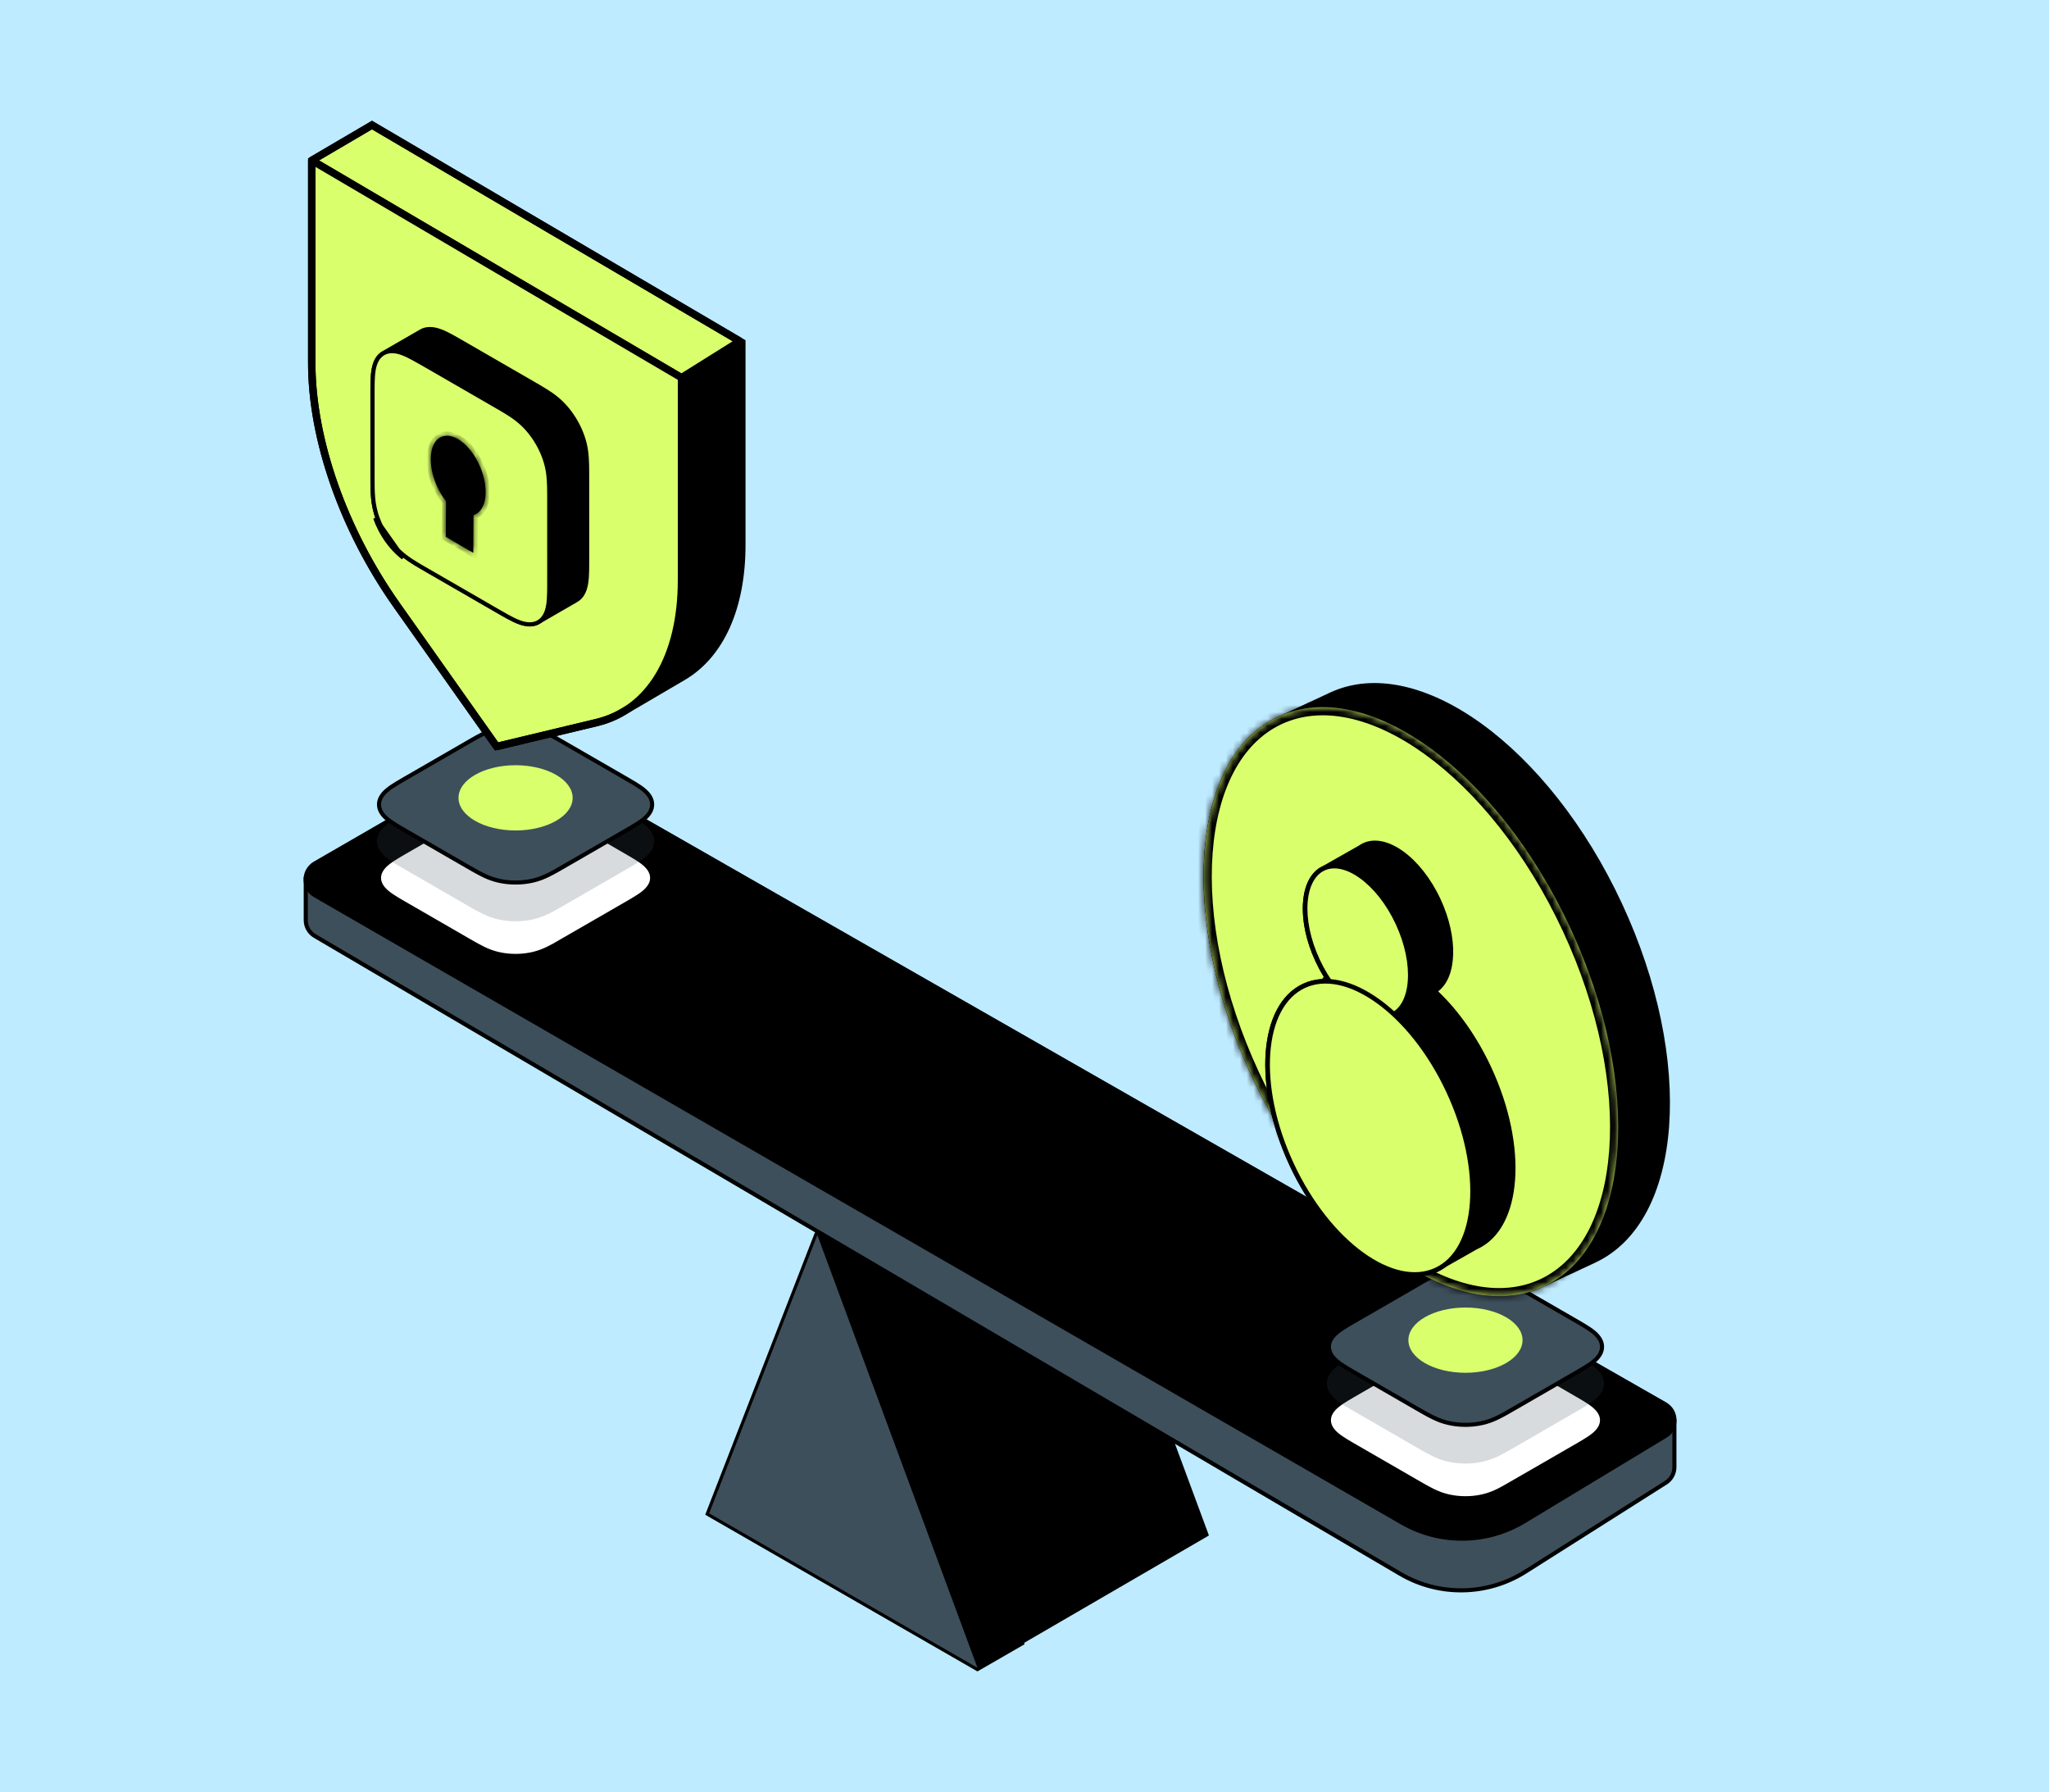 <svg width="295" height="258" viewBox="0 0 295 258" fill="none" xmlns="http://www.w3.org/2000/svg">
<rect width="295" height="258" fill="#BEEBFF"/>
<path d="M147.232 236.577L140.726 240.328L101.816 217.938L117.5 177.584L124.005 173.833L147.232 236.577Z" fill="#3D4F5B" stroke="black" stroke-width="0.454" stroke-miterlimit="10"/>
<path d="M174.052 221.023L140.826 240.328L117.6 177.583L150.825 158.279L174.052 221.023Z" fill="black"/>
<path d="M241.067 204.43V211.188C241.067 212.093 240.604 212.935 239.84 213.419L219.614 226.234C214.133 229.706 207.171 229.823 201.576 226.536L45.323 134.733C44.516 134.258 44.02 133.392 44.02 132.456L44.02 126.367L45.099 124.45L65.687 112.54C71.024 109.453 77.601 109.437 82.953 112.498L239.824 202.22L241.067 204.43Z" fill="#3D4F5B" stroke="black" stroke-width="0.587"/>
<path d="M239.749 202.131C241.498 203.131 241.529 205.642 239.804 206.684L219.441 218.991C214.043 222.254 207.296 222.323 201.832 219.17L45.324 128.87C43.562 127.854 43.562 125.312 45.322 124.295L65.688 112.531C71.023 109.449 77.593 109.434 82.942 112.491L239.749 202.131Z" fill="black" stroke="black" stroke-width="0.587"/>
<path d="M90.354 129.978L90.682 129.786L90.709 129.77C90.931 129.64 91.147 129.514 91.359 129.384L91.36 129.383C91.847 129.088 92.311 128.787 92.705 128.46C93.099 128.131 93.392 127.801 93.598 127.44C93.797 127.089 93.892 126.728 93.892 126.37C93.892 126.012 93.796 125.647 93.597 125.296C93.394 124.936 93.097 124.606 92.704 124.276C92.31 123.95 91.847 123.649 91.36 123.353L91.359 123.353C91.137 123.217 90.912 123.082 90.685 122.952L90.682 122.95C90.518 122.854 90.355 122.76 90.191 122.665C90.082 122.602 89.973 122.539 89.864 122.475C89.864 122.475 89.863 122.475 89.863 122.475L83.784 118.966L83.784 118.966L81.266 117.512C81.266 117.512 81.266 117.512 81.266 117.512C81.159 117.451 81.053 117.39 80.948 117.329C80.78 117.232 80.614 117.136 80.445 117.041L80.443 117.04C80.211 116.907 79.981 116.777 79.746 116.647C79.713 116.63 79.681 116.612 79.648 116.595C79.551 116.542 79.454 116.491 79.356 116.439C78.963 116.234 78.563 116.039 78.133 115.866L78.132 115.866C77.697 115.691 77.253 115.548 76.771 115.431L76.771 115.43C76.614 115.392 76.452 115.358 76.282 115.326C75.785 115.235 75.271 115.173 74.749 115.151C74.575 115.144 74.399 115.139 74.228 115.139C73.53 115.139 72.834 115.202 72.173 115.326L72.173 115.326C71.499 115.453 70.899 115.633 70.322 115.866L70.321 115.866C69.749 116.095 69.225 116.364 68.71 116.645C68.476 116.773 68.246 116.905 68.013 117.038L68.013 117.038C67.739 117.195 67.464 117.353 67.19 117.512L67.189 117.513L63.447 119.675L63.447 119.675L58.594 122.477L58.593 122.478L58.593 122.478C58.381 122.598 58.172 122.72 57.962 122.842C57.9 122.879 57.837 122.915 57.775 122.952C57.546 123.086 57.32 123.22 57.096 123.354C56.609 123.65 56.146 123.951 55.757 124.277L55.756 124.277C55.359 124.607 55.065 124.937 54.862 125.296L54.862 125.297C54.661 125.65 54.565 126.01 54.567 126.367L54.567 126.369C54.567 126.727 54.665 127.091 54.862 127.443C55.065 127.803 55.361 128.132 55.756 128.462C56.146 128.786 56.61 129.09 57.096 129.386C57.32 129.522 57.545 129.656 57.772 129.787L57.775 129.788L57.775 129.788C58.047 129.948 58.318 130.104 58.593 130.262L58.594 130.263L67.19 135.226C67.191 135.226 67.191 135.226 67.191 135.226C67.302 135.29 67.411 135.352 67.519 135.415C67.684 135.51 67.847 135.604 68.014 135.698L68.017 135.699C68.248 135.832 68.479 135.962 68.716 136.092C69.229 136.371 69.752 136.64 70.325 136.872C70.903 137.105 71.502 137.285 72.176 137.411L72.176 137.411C72.838 137.536 73.533 137.599 74.23 137.599C74.927 137.599 75.624 137.536 76.284 137.411L76.285 137.411C76.958 137.285 77.558 137.106 78.135 136.873L78.136 136.872C78.708 136.643 79.232 136.374 79.747 136.094L90.354 129.978ZM90.354 129.978L90.356 129.981M90.354 129.978L90.356 129.981M90.356 129.981C90.193 130.076 90.03 130.17 89.866 130.264L89.865 130.265L81.269 135.229L81.267 135.229C80.994 135.389 80.72 135.546 80.444 135.703L80.444 135.703C80.213 135.835 79.982 135.965 79.747 136.094L90.356 129.981Z" fill="white" stroke="black" stroke-width="0.587"/>
<path d="M90.831 124.757C91.061 124.622 91.288 124.489 91.512 124.352C92.002 124.055 92.481 123.744 92.892 123.403C93.306 123.058 93.626 122.702 93.853 122.303C94.076 121.91 94.186 121.499 94.186 121.087C94.186 120.675 94.075 120.262 93.853 119.869C93.627 119.469 93.302 119.113 92.892 118.768C92.481 118.428 92.003 118.118 91.512 117.82C91.288 117.683 91.061 117.547 90.831 117.415C90.558 117.255 90.283 117.097 90.011 116.939L83.931 113.429L81.412 111.975C81.137 111.818 80.864 111.658 80.588 111.502C80.356 111.37 80.124 111.238 79.886 111.107C79.755 111.037 79.626 110.967 79.493 110.897C79.095 110.689 78.685 110.489 78.242 110.311C77.793 110.131 77.336 109.984 76.841 109.863C76.677 109.822 76.509 109.788 76.336 109.755C75.825 109.661 75.298 109.598 74.761 109.575C74.585 109.568 74.404 109.563 74.228 109.563C73.512 109.563 72.798 109.628 72.118 109.755C71.426 109.885 70.807 110.071 70.212 110.311C69.624 110.547 69.088 110.822 68.57 111.105C68.332 111.235 68.1 111.368 67.868 111.5C67.593 111.658 67.317 111.816 67.042 111.976L63.301 114.138L58.447 116.94C58.171 117.097 57.898 117.258 57.627 117.416C57.396 117.551 57.169 117.686 56.944 117.821C56.454 118.118 55.975 118.428 55.568 118.769C55.153 119.114 54.832 119.47 54.606 119.87C54.383 120.263 54.271 120.673 54.274 121.086C54.274 121.499 54.386 121.912 54.606 122.305C54.832 122.704 55.155 123.06 55.568 123.405C55.975 123.743 56.454 124.056 56.944 124.354C57.169 124.491 57.396 124.627 57.627 124.759C57.9 124.919 58.171 125.076 58.447 125.235L67.045 130.198C67.321 130.356 67.594 130.516 67.871 130.671C68.103 130.804 68.335 130.936 68.575 131.067C69.092 131.349 69.627 131.624 70.215 131.862C70.811 132.102 71.429 132.287 72.121 132.417C72.802 132.546 73.515 132.61 74.23 132.61C74.944 132.61 75.659 132.546 76.339 132.417C77.032 132.287 77.65 132.103 78.245 131.862C78.833 131.627 79.369 131.351 79.887 131.069C80.125 130.939 80.357 130.808 80.59 130.675C80.865 130.518 81.14 130.361 81.415 130.2L90.012 125.237C90.287 125.079 90.56 124.919 90.832 124.761V124.758L90.831 124.757Z" fill="#3D4F5B" fill-opacity="0.2"/>
<path d="M90.354 119.413L90.682 119.221L90.709 119.205C90.931 119.075 91.147 118.949 91.359 118.819L91.36 118.818C91.847 118.523 92.311 118.222 92.705 117.895C93.099 117.566 93.392 117.236 93.598 116.875C93.797 116.524 93.892 116.163 93.892 115.805C93.892 115.446 93.796 115.082 93.597 114.731C93.394 114.371 93.097 114.041 92.704 113.711C92.31 113.385 91.847 113.084 91.36 112.788L91.359 112.787C91.137 112.651 90.912 112.517 90.685 112.387L90.682 112.385C90.518 112.289 90.355 112.194 90.191 112.1C90.082 112.037 89.973 111.974 89.864 111.91C89.864 111.91 89.863 111.91 89.863 111.91L83.784 108.4L83.784 108.4L81.266 106.947C81.266 106.947 81.266 106.947 81.266 106.947C81.159 106.885 81.053 106.825 80.948 106.764C80.78 106.667 80.614 106.571 80.445 106.476L80.443 106.474C80.211 106.342 79.981 106.211 79.746 106.082C79.713 106.064 79.681 106.047 79.648 106.029C79.551 105.977 79.454 105.926 79.356 105.874C78.963 105.668 78.563 105.474 78.133 105.301L78.132 105.301C77.697 105.126 77.253 104.983 76.771 104.865L76.771 104.865C76.614 104.826 76.452 104.793 76.282 104.761C75.785 104.669 75.271 104.608 74.749 104.585C74.575 104.578 74.399 104.573 74.228 104.573C73.53 104.573 72.834 104.637 72.173 104.761L72.173 104.761C71.499 104.887 70.899 105.068 70.322 105.301L70.321 105.301C69.749 105.53 69.225 105.799 68.71 106.08C68.476 106.208 68.246 106.339 68.013 106.472L68.013 106.472C67.739 106.63 67.464 106.787 67.19 106.947L67.189 106.948L63.447 109.109L63.447 109.11L58.594 111.912L58.593 111.912L58.593 111.912C58.381 112.033 58.172 112.155 57.962 112.277C57.9 112.314 57.837 112.35 57.775 112.387C57.546 112.521 57.32 112.655 57.096 112.789C56.609 113.085 56.146 113.386 55.757 113.711L55.756 113.712C55.359 114.042 55.065 114.371 54.862 114.731L54.862 114.732C54.661 115.084 54.565 115.445 54.567 115.801L54.567 115.804C54.567 116.162 54.665 116.526 54.862 116.878C55.065 117.238 55.361 117.567 55.756 117.897C56.146 118.221 56.61 118.524 57.096 118.82C57.32 118.957 57.545 119.091 57.772 119.221L57.775 119.223L57.775 119.223C58.047 119.383 58.318 119.539 58.593 119.697L58.594 119.698L67.19 124.661C67.191 124.661 67.191 124.661 67.191 124.661C67.302 124.724 67.411 124.787 67.519 124.849C67.684 124.945 67.847 125.039 68.014 125.132L68.017 125.134C68.248 125.266 68.479 125.397 68.716 125.526C69.229 125.806 69.752 126.075 70.325 126.307C70.903 126.54 71.502 126.72 72.176 126.846L72.176 126.846C72.838 126.971 73.533 127.034 74.23 127.034C74.927 127.034 75.624 126.971 76.284 126.846L76.285 126.846C76.958 126.72 77.558 126.541 78.135 126.307L78.136 126.307C78.708 126.078 79.232 125.808 79.747 125.528L90.354 119.413ZM90.354 119.413L90.356 119.415M90.354 119.413L90.356 119.415M90.356 119.415C90.193 119.511 90.03 119.605 89.866 119.699L89.865 119.7L81.269 124.664L81.267 124.664C80.994 124.824 80.72 124.98 80.444 125.138L80.444 125.138C80.213 125.27 79.982 125.4 79.747 125.528L90.356 119.415Z" fill="#3D4F5B" stroke="black" stroke-width="0.587"/>
<path d="M80.174 33.64L53.556 18L44.883 23.089V52.235C44.883 63.255 49.449 76.26 57.108 87.099L71.5 107.454L85.892 104.009C87.257 103.678 88.516 103.166 89.679 102.483L98.363 97.394C103.708 94.236 106.802 87.473 106.802 78.426V49.28L80.184 33.64H80.174ZM82.073 74.34L76.93 77.359L71.788 68.312L82.851 61.804L87.993 70.862L82.062 74.35L82.073 74.34Z" fill="black"/>
<path d="M44.883 23.089L53.556 18L106.511 49.108L98.107 54.368L44.883 23.089Z" fill="#D9FF6D"/>
<path d="M44.883 23.089L44.613 22.629L44.612 23.549L44.883 23.089ZM53.556 18L53.826 17.54L53.556 17.381L53.286 17.54L53.556 18ZM106.511 49.108L106.794 49.56L106.781 48.648L106.511 49.108ZM98.107 54.368L97.837 54.828L98.116 54.992L98.39 54.821L98.107 54.368ZM45.153 23.549L53.826 18.46L53.286 17.54L44.613 22.629L45.153 23.549ZM53.286 18.46L106.241 49.568L106.781 48.648L53.826 17.54L53.286 18.46ZM106.228 48.656L97.824 53.916L98.39 54.821L106.794 49.56L106.228 48.656ZM98.377 53.909L45.153 22.629L44.612 23.549L97.837 54.828L98.377 53.909Z" fill="black"/>
<path d="M71.5 38.739L44.883 23.089V52.235C44.883 63.255 49.449 76.26 57.109 87.099L71.5 107.455L85.892 104.009C93.552 102.174 98.118 94.535 98.118 83.515V54.369L71.5 38.739Z" fill="#D9FF6D" stroke="black" stroke-width="1.067" stroke-miterlimit="10" stroke-linejoin="bevel"/>
<path d="M53.556 18L80.174 33.64H80.184L106.802 49.28V78.426C106.802 87.473 103.708 94.236 98.363 97.394L89.679 102.483C88.516 103.166 87.257 103.678 85.892 104.009L71.5 107.454L57.108 87.099C49.449 76.26 44.883 63.255 44.883 52.235V23.089L53.556 18Z" stroke="black" stroke-width="1.067" stroke-miterlimit="10"/>
<ellipse cx="74.23" cy="114.845" rx="8.217" ry="4.696" fill="#D9FF6D"/>
<path d="M227.111 208.041L227.439 207.849L227.466 207.833C227.688 207.703 227.904 207.577 228.117 207.447L228.117 207.446C228.604 207.151 229.068 206.85 229.462 206.523C229.856 206.194 230.15 205.864 230.355 205.503C230.554 205.152 230.649 204.791 230.649 204.433C230.649 204.075 230.553 203.71 230.355 203.359C230.151 202.999 229.854 202.669 229.461 202.339C229.067 202.013 228.605 201.712 228.117 201.416L228.117 201.416C227.894 201.279 227.669 201.145 227.442 201.015L227.439 201.013C227.275 200.917 227.112 200.823 226.948 200.728C226.839 200.665 226.73 200.602 226.621 200.538C226.621 200.538 226.621 200.538 226.62 200.538L220.542 197.029L220.542 197.029L218.024 195.575C218.023 195.575 218.023 195.575 218.023 195.575C217.916 195.514 217.81 195.453 217.705 195.392C217.537 195.295 217.371 195.199 217.202 195.104L217.2 195.103C216.969 194.97 216.738 194.84 216.503 194.71C216.471 194.693 216.438 194.675 216.405 194.658C216.308 194.605 216.212 194.554 216.113 194.502C215.721 194.297 215.321 194.102 214.89 193.929L214.889 193.929C214.454 193.754 214.01 193.611 213.528 193.494L213.528 193.493C213.371 193.455 213.209 193.421 213.039 193.389C212.542 193.298 212.028 193.236 211.506 193.214C211.332 193.207 211.156 193.202 210.985 193.202C210.287 193.202 209.591 193.265 208.93 193.389L208.93 193.389C208.256 193.516 207.656 193.696 207.079 193.929L207.078 193.929C206.506 194.158 205.982 194.427 205.468 194.708C205.233 194.836 205.003 194.968 204.771 195.101L204.771 195.101C204.496 195.258 204.221 195.416 203.947 195.575L203.946 195.576L200.205 197.738L200.204 197.738L195.351 200.54L195.35 200.541L195.35 200.541C195.138 200.661 194.929 200.783 194.72 200.905C194.657 200.942 194.594 200.978 194.532 201.015C194.303 201.149 194.077 201.283 193.853 201.417C193.366 201.713 192.903 202.014 192.514 202.34L192.513 202.34C192.117 202.67 191.822 203 191.619 203.359L191.619 203.36C191.418 203.713 191.322 204.073 191.324 204.43L191.324 204.432C191.324 204.79 191.422 205.154 191.619 205.506C191.822 205.866 192.118 206.195 192.513 206.525C192.903 206.849 193.367 207.153 193.853 207.449C194.078 207.585 194.302 207.719 194.53 207.85L194.532 207.851L194.532 207.851C194.804 208.011 195.075 208.167 195.35 208.325L195.351 208.326L203.947 213.289C203.948 213.289 203.948 213.289 203.948 213.289C204.059 213.353 204.168 213.415 204.276 213.478C204.441 213.573 204.604 213.667 204.771 213.761L204.774 213.762C205.006 213.895 205.236 214.025 205.473 214.155C205.986 214.434 206.509 214.703 207.082 214.935C207.66 215.168 208.259 215.348 208.933 215.474L208.933 215.474C209.595 215.599 210.29 215.662 210.987 215.662C211.684 215.662 212.381 215.599 213.041 215.474L213.042 215.474C213.715 215.348 214.316 215.169 214.892 214.936L214.893 214.935C215.465 214.706 215.989 214.437 216.504 214.157L227.111 208.041ZM227.111 208.041L227.113 208.044M227.111 208.041L227.113 208.044M227.113 208.044C226.95 208.139 226.787 208.233 226.623 208.327L226.622 208.328L218.026 213.292L218.025 213.292C217.751 213.452 217.477 213.609 217.201 213.766L217.201 213.766C216.97 213.898 216.739 214.028 216.504 214.156L227.113 208.044Z" fill="white" stroke="black" stroke-width="0.587"/>
<path d="M227.588 202.82C227.818 202.685 228.045 202.552 228.27 202.415C228.76 202.118 229.238 201.807 229.649 201.466C230.063 201.121 230.383 200.765 230.61 200.366C230.833 199.973 230.943 199.562 230.943 199.15C230.943 198.738 230.832 198.325 230.61 197.932C230.384 197.532 230.059 197.176 229.649 196.831C229.238 196.491 228.761 196.181 228.27 195.883C228.045 195.746 227.818 195.61 227.588 195.478C227.315 195.318 227.04 195.16 226.768 195.002L220.688 191.492L218.169 190.038C217.894 189.881 217.621 189.721 217.346 189.565C217.113 189.433 216.881 189.301 216.644 189.17C216.513 189.1 216.383 189.03 216.25 188.96C215.852 188.752 215.442 188.552 214.999 188.374C214.551 188.194 214.093 188.047 213.598 187.926C213.434 187.885 213.266 187.851 213.093 187.818C212.583 187.724 212.055 187.661 211.518 187.638C211.342 187.631 211.161 187.626 210.985 187.626C210.269 187.626 209.555 187.691 208.876 187.818C208.183 187.948 207.564 188.134 206.969 188.374C206.381 188.61 205.845 188.885 205.327 189.168C205.09 189.298 204.857 189.431 204.625 189.563C204.35 189.721 204.074 189.879 203.799 190.039L200.058 192.201L195.204 195.003C194.928 195.16 194.656 195.321 194.384 195.479C194.153 195.614 193.926 195.749 193.701 195.884C193.211 196.181 192.732 196.491 192.325 196.832C191.91 197.177 191.589 197.533 191.364 197.933C191.14 198.326 191.028 198.736 191.031 199.149C191.031 199.562 191.143 199.975 191.364 200.368C191.589 200.767 191.912 201.123 192.325 201.468C192.732 201.806 193.211 202.119 193.701 202.417C193.926 202.554 194.153 202.69 194.384 202.822C194.657 202.982 194.928 203.139 195.204 203.298L203.802 208.261C204.078 208.419 204.351 208.579 204.628 208.734C204.86 208.867 205.093 208.999 205.332 209.13C205.849 209.412 206.384 209.687 206.972 209.925C207.568 210.165 208.186 210.35 208.879 210.48C209.559 210.609 210.273 210.673 210.987 210.673C211.701 210.673 212.416 210.609 213.096 210.48C213.789 210.35 214.408 210.166 215.002 209.925C215.59 209.69 216.126 209.414 216.645 209.132C216.882 209.002 217.114 208.871 217.347 208.738C217.623 208.581 217.897 208.424 218.172 208.263L226.769 203.3C227.044 203.142 227.317 202.982 227.589 202.824V202.821L227.588 202.82Z" fill="#3D4F5B" fill-opacity="0.2"/>
<path d="M227.111 197.476L227.439 197.284L227.466 197.268C227.688 197.138 227.904 197.012 228.117 196.882L228.117 196.882C228.604 196.586 229.068 196.285 229.462 195.958C229.856 195.629 230.15 195.299 230.355 194.938C230.554 194.587 230.649 194.226 230.649 193.868C230.649 193.51 230.553 193.145 230.355 192.794C230.151 192.434 229.854 192.105 229.461 191.774C229.067 191.448 228.605 191.147 228.117 190.851L228.117 190.851C227.894 190.715 227.669 190.58 227.442 190.45L227.439 190.448C227.275 190.352 227.112 190.258 226.948 190.163C226.839 190.1 226.73 190.037 226.621 189.973C226.621 189.973 226.621 189.973 226.62 189.973L220.542 186.464L220.542 186.464L218.024 185.01C218.023 185.01 218.023 185.01 218.023 185.01C217.916 184.949 217.81 184.888 217.705 184.827C217.537 184.73 217.371 184.634 217.202 184.539L217.2 184.538C216.969 184.405 216.738 184.275 216.503 184.145C216.471 184.128 216.438 184.11 216.405 184.093C216.308 184.04 216.212 183.989 216.113 183.937C215.721 183.732 215.321 183.537 214.89 183.364L214.889 183.364C214.454 183.189 214.01 183.046 213.528 182.929L213.528 182.928C213.371 182.89 213.209 182.856 213.039 182.825C212.542 182.733 212.028 182.671 211.506 182.649C211.332 182.642 211.156 182.637 210.985 182.637C210.287 182.637 209.591 182.7 208.93 182.824L208.93 182.824C208.256 182.951 207.656 183.131 207.079 183.364L207.078 183.364C206.506 183.593 205.982 183.862 205.468 184.143C205.233 184.271 205.003 184.403 204.771 184.536L204.771 184.536C204.496 184.693 204.221 184.851 203.947 185.01L203.946 185.011L200.205 187.173L200.204 187.173L195.351 189.975L195.35 189.976L195.35 189.976C195.138 190.096 194.929 190.218 194.72 190.34C194.657 190.377 194.594 190.413 194.532 190.45C194.303 190.584 194.077 190.718 193.853 190.852C193.366 191.148 192.903 191.449 192.514 191.775L192.513 191.775C192.117 192.105 191.822 192.435 191.619 192.795L191.619 192.795C191.418 193.148 191.322 193.508 191.324 193.865L191.324 193.867C191.324 194.225 191.422 194.589 191.619 194.941C191.822 195.301 192.118 195.63 192.513 195.96C192.903 196.284 193.367 196.588 193.853 196.884C194.078 197.02 194.302 197.154 194.53 197.285L194.532 197.286L194.532 197.286C194.804 197.446 195.075 197.603 195.35 197.76L195.351 197.761L203.947 202.724C203.948 202.724 203.948 202.724 203.948 202.724C204.059 202.788 204.168 202.85 204.276 202.913C204.441 203.008 204.604 203.102 204.771 203.196L204.774 203.197C205.006 203.33 205.236 203.46 205.473 203.59C205.986 203.87 206.509 204.138 207.082 204.37C207.66 204.603 208.259 204.783 208.933 204.909L208.933 204.909C209.595 205.034 210.29 205.097 210.987 205.097C211.684 205.097 212.381 205.034 213.041 204.909L213.042 204.909C213.715 204.783 214.316 204.604 214.892 204.371L214.893 204.37C215.465 204.141 215.989 203.872 216.504 203.592L227.111 197.476ZM227.111 197.476L227.113 197.479M227.111 197.476L227.113 197.479M227.113 197.479C226.95 197.574 226.787 197.669 226.623 197.762L226.622 197.763L218.026 202.727L218.025 202.727C217.751 202.887 217.477 203.044 217.201 203.201L217.201 203.201C216.97 203.333 216.739 203.463 216.504 203.592L227.113 197.479Z" fill="#3D4F5B" stroke="black" stroke-width="0.587"/>
<path fill-rule="evenodd" clip-rule="evenodd" d="M191.53 99.674C204.193 93.836 222.976 107.416 233.511 130.041C244.047 152.666 242.352 175.781 229.734 181.716L229.736 181.72L222.287 185.189L222.285 185.185L222.231 185.21C209.567 191.107 190.749 177.522 180.199 154.867C169.649 132.211 171.363 109.065 184.026 103.168C184.045 103.16 184.063 103.151 184.081 103.143L184.081 103.143L191.44 99.716C191.453 99.71 191.466 99.704 191.48 99.697C191.493 99.691 191.506 99.685 191.519 99.679L191.53 99.674L191.53 99.674Z" fill="black"/>
<path d="M184.278 103.698C190.331 100.88 197.967 102.672 205.496 108.107C213.006 113.529 220.29 122.503 225.53 133.757C230.771 145.012 232.952 156.362 232.268 165.6C231.583 174.86 228.039 181.858 221.987 184.676C215.934 187.495 208.298 185.703 200.77 180.268C193.259 174.846 185.976 165.871 180.735 154.617C175.494 143.363 173.313 132.013 173.997 122.774C174.682 113.514 178.226 106.517 184.278 103.698Z" fill="#D9FF6D" stroke="black" stroke-width="1.174"/>
<mask id="path-19-inside-1_1557_841" fill="white">
<path d="M184.03 103.166C196.694 97.269 215.512 110.854 226.062 133.51C236.612 156.165 234.898 179.311 222.235 185.209C209.571 191.106 190.753 177.52 180.203 154.865C169.653 132.21 171.367 109.063 184.03 103.166Z"/>
</mask>
<path d="M184.03 103.166C196.694 97.269 215.512 110.854 226.062 133.51C236.612 156.165 234.898 179.311 222.235 185.209C209.571 191.106 190.753 177.52 180.203 154.865C169.653 132.21 171.367 109.063 184.03 103.166Z" fill="#D9FF6D"/>
<path d="M184.526 104.23C190.299 101.542 197.701 103.204 205.152 108.583C212.567 113.936 219.792 122.825 224.998 134.005L227.126 133.014C221.783 121.54 214.323 112.308 206.526 106.679C198.764 101.076 190.425 98.894 183.535 102.102L184.526 104.23ZM224.998 134.005C230.205 145.186 232.358 156.436 231.683 165.557C231.004 174.721 227.512 181.456 221.739 184.144L222.73 186.273C229.621 183.064 233.317 175.277 234.024 165.73C234.734 156.14 232.47 144.489 227.126 133.014L224.998 134.005ZM221.739 184.144C215.966 186.833 208.564 185.171 201.113 179.792C193.698 174.439 186.473 165.55 181.267 154.369L179.139 155.361C184.482 166.835 191.942 176.067 199.739 181.696C207.501 187.299 215.84 189.481 222.73 186.273L221.739 184.144ZM181.267 154.369C176.06 143.189 173.907 131.939 174.582 122.818C175.261 113.654 178.753 106.919 184.526 104.23L183.535 102.102C176.644 105.311 172.948 113.098 172.241 122.645C171.531 132.235 173.795 143.886 179.139 155.361L181.267 154.369Z" fill="black" mask="url(#path-19-inside-1_1557_841)"/>
<ellipse cx="210.987" cy="192.908" rx="8.217" ry="4.696" fill="#D9FF6D"/>
<path d="M54.045 51.584C53.778 52.028 53.612 52.549 53.508 53.153C53.405 53.744 53.371 54.39 53.357 55.041C53.349 55.341 53.346 55.641 53.346 55.942C53.343 56.301 53.344 56.662 53.344 57.019L53.345 64.983L53.346 68.283C53.348 68.643 53.345 69.002 53.349 69.36C53.351 69.665 53.352 69.967 53.36 70.276C53.365 70.443 53.371 70.612 53.377 70.781C53.398 71.29 53.434 71.806 53.511 72.342C53.588 72.885 53.703 73.418 53.865 73.973C53.919 74.158 53.98 74.343 54.046 74.531C54.243 75.087 54.481 75.641 54.762 76.18C54.855 76.359 54.953 76.538 55.054 76.714C55.46 77.416 55.928 78.08 56.44 78.676C56.961 79.284 57.494 79.786 58.068 80.234C58.633 80.678 59.207 81.048 59.779 81.396C60.041 81.556 60.304 81.71 60.565 81.862C60.877 82.043 61.187 82.224 61.501 82.403L65.749 84.855L71.256 88.034C71.566 88.215 71.879 88.393 72.189 88.571C72.452 88.721 72.714 88.867 72.975 89.011C73.545 89.324 74.121 89.618 74.687 89.826C75.262 90.037 75.793 90.15 76.313 90.145C76.826 90.142 77.293 90.019 77.696 89.782L83.124 86.648C83.53 86.414 83.872 86.069 84.133 85.63C84.398 85.182 84.564 84.663 84.669 84.061C84.77 83.469 84.805 82.822 84.82 82.172C84.826 81.873 84.831 81.573 84.83 81.272C84.833 80.912 84.832 80.555 84.831 80.196L84.83 68.93C84.829 68.57 84.832 68.211 84.827 67.851C84.824 67.547 84.823 67.242 84.815 66.935C84.8 66.266 84.766 65.584 84.666 64.872C84.566 64.15 84.395 63.439 84.131 62.684C83.869 61.943 83.529 61.204 83.124 60.502C82.718 59.799 82.249 59.134 81.738 58.539C81.216 57.932 80.685 57.429 80.11 56.981C79.546 56.538 78.971 56.167 78.4 55.819C78.137 55.659 77.879 55.504 77.614 55.35C77.304 55.169 76.993 54.988 76.679 54.808L66.924 49.178C66.613 48.998 66.3 48.82 65.991 48.642C65.728 48.492 65.469 48.344 65.206 48.201C64.636 47.888 64.059 47.593 63.494 47.388C62.918 47.172 62.387 47.059 61.868 47.069C61.355 47.072 60.886 47.193 60.479 47.428L55.051 50.562C54.645 50.796 54.304 51.143 54.045 51.585L54.045 51.584Z" fill="black"/>
<path d="M60.392 52.075L60.733 52.268L60.733 52.265C60.931 52.378 61.129 52.491 61.326 52.605L61.327 52.606L71.082 58.237L71.083 58.238C71.395 58.416 71.705 58.596 72.016 58.778L72.016 58.778C72.277 58.931 72.535 59.083 72.796 59.242C73.363 59.589 73.927 59.951 74.478 60.385L74.479 60.386C75.036 60.821 75.554 61.311 76.062 61.903L76.062 61.903C76.562 62.483 77.019 63.133 77.416 63.82C77.812 64.506 78.146 65.226 78.399 65.949L78.399 65.95C78.658 66.685 78.821 67.378 78.921 68.079C79.018 68.776 79.051 69.444 79.068 70.108C79.075 70.414 79.077 70.715 79.078 71.018L79.078 71.021C79.081 71.238 79.081 71.453 79.081 71.669C79.081 71.81 79.081 71.953 79.082 72.097C79.082 72.098 79.082 72.098 79.082 72.098L79.083 83.361L79.083 83.362C79.084 83.722 79.084 84.078 79.081 84.435L79.081 84.439C79.082 84.736 79.078 85.034 79.071 85.331C79.056 85.978 79.021 86.608 78.924 87.177C78.823 87.754 78.666 88.237 78.425 88.644C78.189 89.042 77.883 89.348 77.526 89.554L77.524 89.555C77.17 89.763 76.756 89.874 76.291 89.877L76.29 89.877C75.816 89.882 75.321 89.778 74.77 89.575L74.769 89.575C74.226 89.377 73.666 89.091 73.099 88.781C72.84 88.636 72.58 88.49 72.318 88.341C72.246 88.3 72.175 88.26 72.104 88.219C71.865 88.082 71.626 87.946 71.388 87.806L71.386 87.806L65.879 84.626L65.879 84.626L61.632 82.177L61.631 82.176C61.319 81.998 61.007 81.817 60.697 81.636L60.697 81.636C60.434 81.483 60.174 81.332 59.915 81.174C59.347 80.827 58.785 80.464 58.233 80.03L58.232 80.03C57.674 79.594 57.155 79.105 56.648 78.514L56.648 78.513C56.149 77.933 55.691 77.283 55.294 76.596C55.197 76.428 55.102 76.251 55.01 76.076C54.735 75.549 54.503 75.008 54.311 74.466C54.245 74.28 54.186 74.102 54.135 73.925L54.135 73.924C53.977 73.383 53.865 72.864 53.79 72.336L53.79 72.335C53.715 71.813 53.679 71.308 53.658 70.805C53.653 70.679 53.649 70.555 53.645 70.429C53.644 70.387 53.642 70.345 53.641 70.303C53.635 69.999 53.633 69.698 53.632 69.395L53.632 69.393C53.629 69.172 53.629 68.954 53.629 68.734C53.629 68.596 53.629 68.458 53.629 68.318C53.629 68.318 53.629 68.318 53.629 68.318L53.628 65.019L53.628 65.019L53.627 57.054C53.627 57.054 53.627 57.054 53.627 57.054C53.628 56.91 53.628 56.767 53.628 56.625C53.628 56.41 53.628 56.196 53.63 55.98L53.63 55.977C53.629 55.679 53.633 55.382 53.641 55.086L53.641 55.085C53.655 54.438 53.689 53.81 53.786 53.236C53.888 52.66 54.045 52.177 54.285 51.769C54.52 51.37 54.827 51.065 55.184 50.859C55.541 50.653 55.955 50.54 56.418 50.537C56.894 50.534 57.388 50.636 57.938 50.838C58.484 51.04 59.045 51.326 59.612 51.637L59.613 51.637C59.861 51.773 60.108 51.913 60.361 52.057L60.392 52.075ZM56.419 78.71C56.939 79.317 57.473 79.82 58.046 80.268L54.026 74.567C54.222 75.121 54.46 75.675 54.742 76.216C54.835 76.394 54.932 76.574 55.032 76.747C55.438 77.45 55.907 78.115 56.419 78.71Z" fill="#D9FF6D" stroke="black" stroke-width="0.605"/>
<mask id="path-24-inside-2_1557_841" fill="white">
<path fill-rule="evenodd" clip-rule="evenodd" d="M69.09 67.117C67.754 64.033 65.273 62.138 63.549 62.885C61.824 63.632 61.51 66.738 62.846 69.822C63.227 70.702 63.701 71.484 64.224 72.136L64.179 77.264L68.141 79.582L68.168 74.135C68.243 74.113 68.316 74.087 68.388 74.055C70.112 73.308 70.427 70.202 69.09 67.117Z"/>
</mask>
<path fill-rule="evenodd" clip-rule="evenodd" d="M69.09 67.117C67.754 64.033 65.273 62.138 63.549 62.885C61.824 63.632 61.51 66.738 62.846 69.822C63.227 70.702 63.701 71.484 64.224 72.136L64.179 77.264L68.141 79.582L68.168 74.135C68.243 74.113 68.316 74.087 68.388 74.055C70.112 73.308 70.427 70.202 69.09 67.117Z" fill="black"/>
<path d="M63.549 62.885L63.789 63.439L63.789 63.439L63.549 62.885ZM69.09 67.117L68.536 67.358L69.09 67.117ZM62.846 69.822L62.291 70.063L62.846 69.822ZM64.224 72.136L64.828 72.142L64.83 71.926L64.695 71.758L64.224 72.136ZM64.179 77.264L63.575 77.258L63.572 77.609L63.874 77.785L64.179 77.264ZM68.141 79.582L67.836 80.103L68.74 80.632L68.746 79.585L68.141 79.582ZM68.168 74.135L67.996 73.556L67.566 73.683L67.564 74.132L68.168 74.135ZM68.388 74.055L68.628 74.61L68.628 74.61L68.388 74.055ZM63.789 63.439C64.36 63.192 65.174 63.338 66.098 64.044C67.004 64.737 67.901 65.892 68.536 67.358L69.645 66.877C68.944 65.258 67.931 63.923 66.832 63.084C65.751 62.258 64.462 61.83 63.308 62.33L63.789 63.439ZM63.401 69.582C62.766 68.116 62.536 66.672 62.651 65.538C62.768 64.38 63.218 63.687 63.789 63.439L63.308 62.33C62.155 62.829 61.585 64.062 61.448 65.416C61.309 66.792 61.59 68.444 62.291 70.063L63.401 69.582ZM64.695 71.758C64.208 71.15 63.761 70.414 63.401 69.582L62.291 70.063C62.693 70.989 63.194 71.818 63.752 72.514L64.695 71.758ZM64.784 77.269L64.828 72.142L63.619 72.131L63.575 77.258L64.784 77.269ZM68.446 79.06L64.484 76.742L63.874 77.785L67.836 80.103L68.446 79.06ZM67.564 74.132L67.537 79.579L68.746 79.585L68.773 74.138L67.564 74.132ZM68.148 73.501C68.098 73.522 68.048 73.54 67.996 73.556L68.34 74.715C68.438 74.686 68.534 74.651 68.628 74.61L68.148 73.501ZM68.536 67.358C69.171 68.823 69.4 70.267 69.285 71.402C69.168 72.559 68.719 73.253 68.148 73.501L68.628 74.61C69.782 74.11 70.351 72.878 70.488 71.524C70.628 70.148 70.347 68.496 69.645 66.877L68.536 67.358Z" fill="black" mask="url(#path-24-inside-2_1557_841)"/>
<path fill-rule="evenodd" clip-rule="evenodd" d="M207.389 129.404C204.594 123.402 199.609 119.803 196.254 121.365C196.047 121.461 195.852 121.574 195.667 121.704L190.225 124.793C190.167 124.824 190.11 124.856 190.053 124.89L189.757 125.059L189.769 125.079C187.01 127.094 186.792 132.802 189.398 138.396C189.759 139.173 190.157 139.909 190.584 140.599C190.501 140.706 190.421 140.816 190.342 140.928C189.382 140.984 188.461 141.207 187.596 141.61C181.192 144.592 180.325 156.298 185.66 167.755C190.995 179.212 200.512 186.082 206.916 183.1C207.357 182.895 207.771 182.649 208.158 182.364L212.653 179.814L212.704 179.79L212.758 179.765C219.162 176.783 220.029 165.078 214.694 153.621C212.632 149.192 209.944 145.448 207.054 142.695C209.779 140.657 209.983 134.974 207.389 129.404Z" fill="black"/>
<path d="M190.552 125C192.071 124.293 194.023 124.728 195.994 126.151C197.955 127.566 199.867 129.918 201.245 132.877C202.623 135.837 203.193 138.813 203.014 141.225C202.835 143.65 201.911 145.424 200.392 146.131C198.874 146.838 196.922 146.403 194.951 144.98C192.99 143.565 191.078 141.213 189.7 138.254C188.322 135.294 187.752 132.317 187.931 129.906C188.11 127.481 189.034 125.707 190.552 125Z" fill="#D9FF6D" stroke="black" stroke-width="0.667"/>
<path d="M187.737 141.91C190.78 140.493 194.627 141.391 198.43 144.136C202.222 146.874 205.902 151.407 208.55 157.094C211.198 162.781 212.299 168.515 211.954 173.179C211.608 177.856 209.819 181.379 206.776 182.796C203.732 184.213 199.885 183.315 196.083 180.57C192.29 177.832 188.611 173.299 185.962 167.612C183.314 161.925 182.213 156.192 182.558 151.527C182.905 146.85 184.693 143.328 187.737 141.91Z" fill="#D9FF6D" stroke="black" stroke-width="0.667"/>
</svg>
